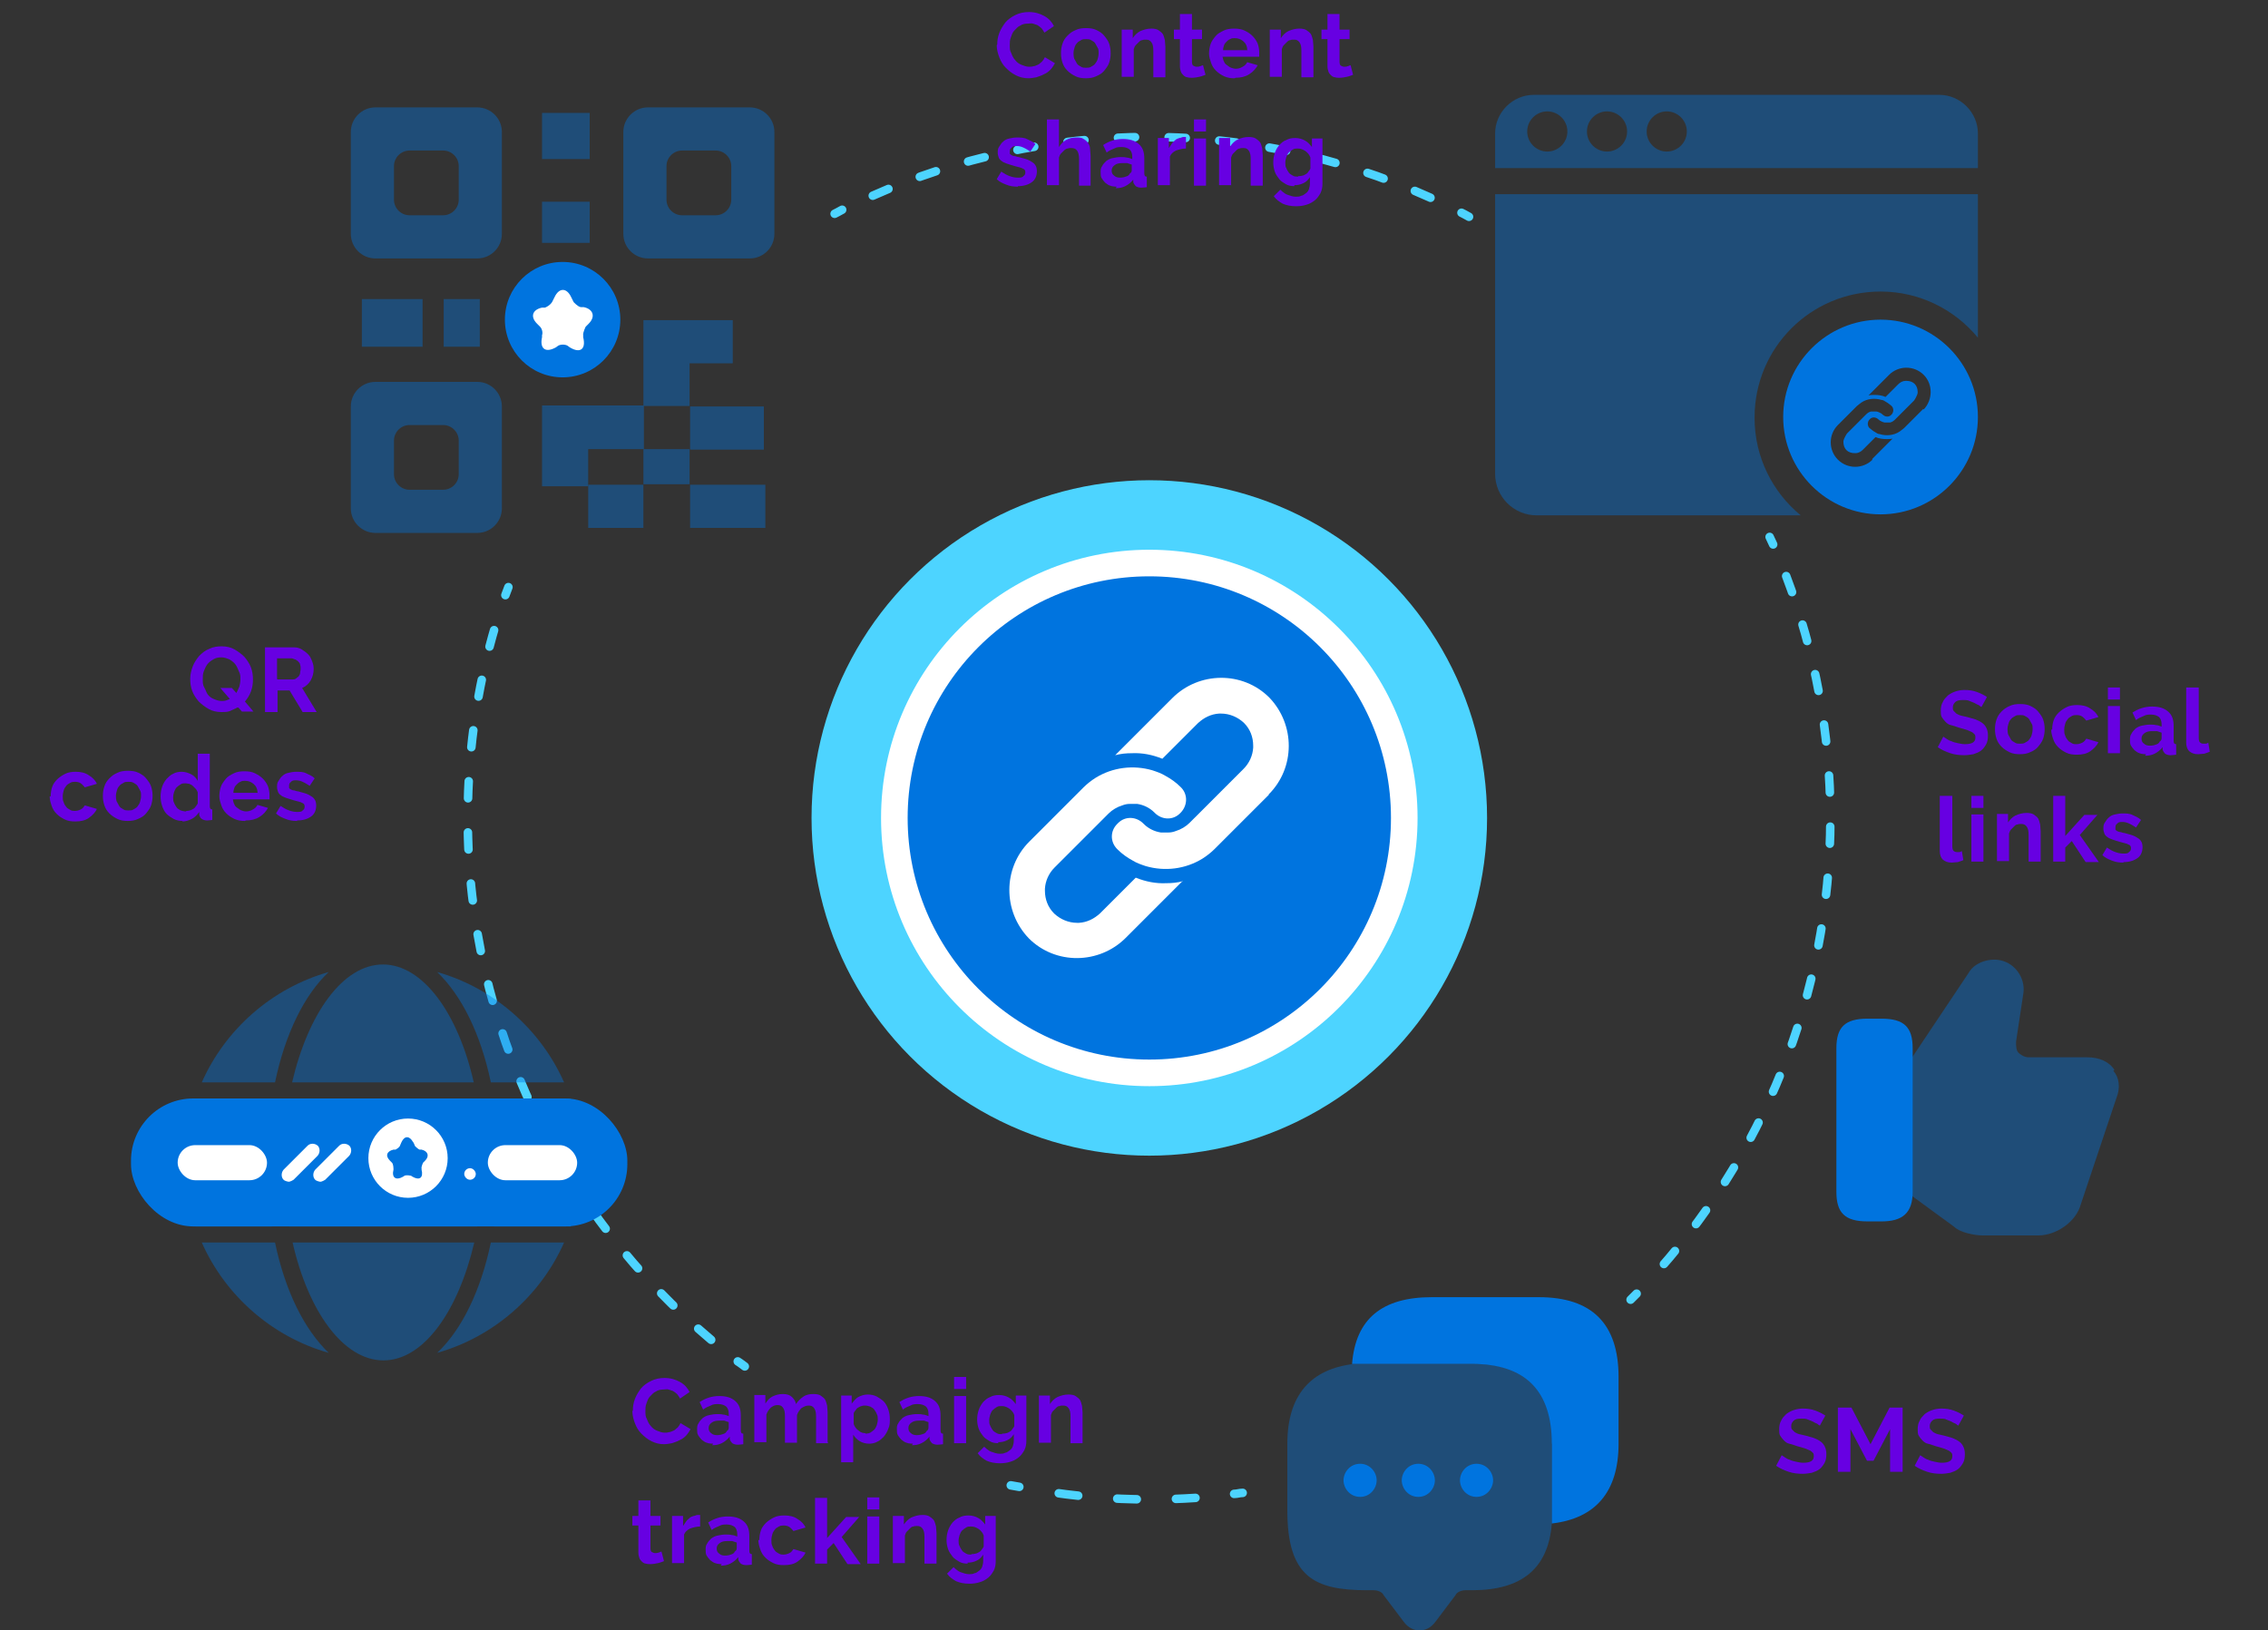 <?xml version="1.0" encoding="UTF-8"?><svg id="b" xmlns="http://www.w3.org/2000/svg" viewBox="0 0 45.19 32.49"><rect x="0" y="0" width="45.19" height="32.49" fill="#333333" stroke="none"/><defs><style>.d,.e,.f,.g,.h,.i{fill:none;}.e{stroke-dasharray:.34 .67;}.e,.f,.g,.h,.i{stroke:#4dd4ff;stroke-linecap:round;stroke-linejoin:round;stroke-width:.17px;}.f{stroke-dasharray:.34 .68;}.j,.k,.l,.m,.n{fill:#0074df;}.j,.o,.l{opacity:.4;}.g{stroke-dasharray:.39 .78;}.p{fill:#6700e2;}.q{fill:#4dd4ff;}.r{fill:#fff;}.l{fill-rule:evenodd;}.i{stroke-dasharray:.34 .68;}.m{isolation:isolate;opacity:.4;}.n{stroke:#fff;stroke-miterlimit:10;stroke-width:.53px;}</style></defs><g id="c"><path class="h" d="M14.84,27.23s-.09-.07-.14-.1"/><path class="f" d="M14.17,26.7c-2.96-2.49-4.85-6.22-4.85-10.4,0-1.44.22-2.82.64-4.12"/><path class="h" d="M10.07,11.86c.02-.05.04-.11.06-.16"/><path class="h" d="M24.76,29.75c-.06,0-.11.02-.17.02"/><path class="g" d="M23.82,29.85c-.3.02-.61.03-.92.03-.75,0-1.48-.06-2.19-.18"/><path class="h" d="M20.31,29.63c-.06-.01-.11-.02-.17-.03"/><path class="h" d="M35.26,10.7c.02.05.05.1.07.15"/><path class="i" d="M35.59,11.48c.57,1.5.88,3.12.88,4.82,0,3.56-1.37,6.8-3.62,9.23"/><path class="h" d="M32.61,25.78s-.08.08-.12.12"/><path class="h" d="M16.63,4.26s.1-.05.15-.08"/><path class="e" d="M17.39,3.9c1.68-.75,3.55-1.17,5.51-1.17,2.12,0,4.13.49,5.92,1.36"/><path class="h" d="M29.12,4.24s.1.05.15.08"/><path class="p" d="M39.45,14.07s-.02-.02-.05-.03-.05-.03-.08-.04c-.03-.01-.07-.03-.1-.04s-.08-.01-.11-.01c-.07,0-.12.01-.15.04-.03.03-.05.06-.05.11,0,.03,0,.05.02.07s.03.03.05.05c.02.01.05.03.09.04.04.01.08.02.13.03.06.02.12.03.17.05.05.02.09.04.13.07.04.03.06.06.08.1s.03.09.03.15c0,.07-.01.13-.04.18-.03.05-.06.09-.1.12-.04.03-.09.05-.15.07-.06.01-.12.02-.18.02-.1,0-.19-.01-.28-.04-.09-.03-.18-.07-.25-.12l.11-.21s.03.02.06.04.06.04.1.05c.04.02.08.03.13.04.05.01.09.02.14.02.14,0,.21-.04.21-.13,0-.03,0-.05-.02-.07-.02-.02-.04-.04-.07-.05-.03-.01-.06-.03-.1-.04-.04-.01-.09-.03-.14-.04-.06-.02-.11-.04-.16-.05s-.08-.04-.11-.07-.05-.06-.07-.09-.02-.08-.02-.13c0-.06.01-.12.04-.17.02-.05.06-.09.1-.13.04-.03.09-.06.15-.08s.12-.03.18-.03c.09,0,.17.01.25.04.08.03.14.06.2.1l-.11.2Z"/><path class="p" d="M40.25,15.03c-.08,0-.15-.01-.21-.04-.06-.03-.11-.06-.16-.11s-.08-.1-.1-.16c-.02-.06-.03-.12-.03-.19s.01-.13.03-.19c.02-.06.05-.11.1-.16s.09-.08.16-.11c.06-.03.13-.04.21-.04s.15.01.21.04c.06.03.11.06.15.11s.08.1.1.16c.02.06.03.12.03.19s-.01.13-.03.19c-.02.06-.06.11-.1.16s-.09.08-.16.11c-.06.03-.13.04-.21.04ZM40,14.54s0,.08.02.11.03.06.05.09.05.04.08.06.06.02.1.02.07,0,.1-.02.06-.03.08-.06.04-.05.05-.09.02-.07.02-.12,0-.08-.02-.11-.03-.06-.05-.09-.05-.04-.08-.06-.06-.02-.1-.02-.07,0-.1.02-.06.03-.08.06c-.02.02-.04.05-.05.09-.01.03-.02.07-.02.11Z"/><path class="p" d="M40.89,14.54c0-.07.01-.13.03-.19.02-.06.06-.11.1-.15.04-.04.1-.08.16-.11.06-.03.13-.04.21-.04.1,0,.19.02.26.07.07.04.13.1.16.17l-.24.07s-.05-.06-.08-.08c-.03-.02-.07-.03-.11-.03-.03,0-.07,0-.1.02s-.06.03-.08.06-.04.05-.05.09-.02.07-.02.12,0,.08.02.12c.01.04.03.06.05.09.02.03.05.04.08.06s.06.02.09.02c.04,0,.08-.01.12-.03.04-.02.06-.05.08-.08l.24.07c-.03.07-.09.13-.16.18-.07.05-.16.07-.27.07-.08,0-.15-.01-.21-.04-.06-.03-.11-.06-.16-.11s-.08-.1-.1-.16-.04-.12-.04-.19Z"/><path class="p" d="M42,13.94v-.24h.24v.24h-.24ZM42,15.01v-.94h.24v.94h-.24Z"/><path class="p" d="M42.76,15.03s-.09,0-.13-.02c-.04-.01-.07-.04-.1-.06-.03-.03-.05-.06-.07-.09s-.02-.08-.02-.12,0-.08.03-.12c.02-.04.05-.07.08-.1.04-.03.08-.05.13-.06.05-.01.1-.02.16-.02.04,0,.08,0,.12.01.04,0,.08.02.11.03v-.05c0-.06-.02-.11-.05-.14-.04-.03-.09-.05-.16-.05-.05,0-.1,0-.15.03-.05.02-.1.04-.15.08l-.07-.15c.12-.08.25-.12.39-.12s.24.03.32.1.11.16.11.29v.29s0,.04.01.05c0,.01.02.02.04.02v.21s-.08.01-.11.01c-.04,0-.08-.01-.11-.03-.02-.02-.04-.05-.05-.08v-.05c-.05.06-.1.1-.16.13-.06.03-.12.04-.19.04ZM42.83,14.86s.08,0,.12-.02c.04-.01.07-.03.08-.06.03-.02.04-.04.04-.07v-.11s-.06-.02-.09-.03c-.03,0-.07,0-.1,0-.06,0-.11.01-.15.04-.04.03-.06.06-.06.11s.02.08.05.1c.03.03.07.04.12.04Z"/><path class="p" d="M43.57,13.7h.24v1.01s0,.06.02.08c.02.02.04.03.07.03.01,0,.03,0,.05,0,.02,0,.03-.01.05-.02l.03.18s-.07.03-.11.04c-.04,0-.08.01-.12.01-.08,0-.13-.02-.18-.06-.04-.04-.06-.1-.06-.17v-1.1Z"/><path class="p" d="M38.66,15.86h.24v1.01s0,.06.02.08c.02.02.04.03.07.03.01,0,.03,0,.05,0,.02,0,.03-.01.05-.02l.03.18s-.07.03-.11.04c-.04,0-.08.01-.12.01-.08,0-.13-.02-.18-.06-.04-.04-.06-.1-.06-.17v-1.1Z"/><path class="p" d="M39.28,16.1v-.24h.24v.24h-.24ZM39.28,17.17v-.94h.24v.94h-.24Z"/><path class="p" d="M40.66,17.17h-.24v-.53c0-.08-.01-.13-.04-.17-.03-.04-.06-.05-.11-.05-.02,0-.05,0-.07.01-.03,0-.05.02-.07.04-.02.02-.04.04-.06.06-.02.02-.03.05-.04.08v.55h-.24v-.94h.22v.17c.04-.06.09-.11.15-.14.07-.03.14-.05.22-.05.06,0,.11.01.14.03s.07.05.09.08c.02.04.03.08.04.12,0,.04.01.09.01.13v.59Z"/><path class="p" d="M41.55,17.17l-.27-.41-.13.13v.28h-.24v-1.31h.24v.8l.38-.42h.26l-.35.4.38.54h-.26Z"/><path class="p" d="M42.31,17.19c-.08,0-.16-.01-.23-.04-.08-.03-.14-.06-.19-.11l.09-.15c.06.04.11.07.17.09.05.02.11.03.16.03.05,0,.09,0,.11-.03.03-.02.04-.04.04-.08s-.02-.06-.05-.07c-.03-.02-.09-.03-.16-.05-.06-.02-.11-.03-.16-.05s-.08-.03-.1-.05c-.03-.02-.05-.04-.06-.07-.01-.03-.02-.06-.02-.09,0-.05,0-.09.03-.13s.04-.07.08-.1c.03-.03.07-.05.12-.06s.09-.02.15-.02c.07,0,.14,0,.2.03s.12.05.17.1l-.1.15s-.09-.06-.14-.08c-.04-.02-.09-.03-.13-.03-.04,0-.08,0-.1.03-.03.02-.04.04-.04.08,0,.02,0,.03,0,.04s.02.02.03.03c.01,0,.03.02.06.02s.05.02.09.02c.06.02.12.03.17.05.05.02.08.04.11.06.03.02.05.05.06.07s.02.06.02.1c0,.09-.03.17-.1.22-.07.05-.16.08-.28.08Z"/><path class="p" d="M4.73,14.1s-.1.05-.15.07c-.05.02-.11.02-.17.02-.09,0-.18-.02-.25-.06s-.14-.09-.2-.15c-.05-.06-.1-.13-.13-.21s-.04-.16-.04-.24c0-.09.02-.17.05-.25s.08-.15.13-.21c.06-.06.12-.11.2-.14.08-.04.16-.05.25-.05s.18.02.25.06.14.09.2.15c.05.06.1.13.13.21.03.08.04.16.04.24s-.01.16-.04.24c-.03.08-.07.14-.12.2l.17.2h-.23l-.07-.08ZM4.41,13.97s.06,0,.09-.01.05-.02.08-.03l-.19-.22h.23l.09.1s.04-.08.06-.13c.01-.05.02-.09.02-.14,0-.06,0-.11-.03-.16-.02-.05-.04-.1-.07-.14-.03-.04-.07-.07-.12-.1-.05-.02-.1-.04-.16-.04-.06,0-.11.01-.16.04s-.09.06-.12.1-.05.09-.07.14-.02.1-.02.16,0,.11.03.16.04.1.07.14c.03.04.07.07.12.09.05.02.1.04.16.04Z"/><path class="p" d="M5.28,14.18v-1.28h.57c.06,0,.11.01.16.04s.09.06.13.1c.04.04.06.09.08.14s.03.1.03.15c0,.08-.02.16-.06.23-.04.07-.1.12-.17.15l.29.48h-.28l-.26-.43h-.24v.43h-.25ZM5.53,13.54h.31s.04,0,.06-.02.04-.03.05-.04c.01-.02.03-.04.03-.07,0-.03.01-.05.01-.08s0-.06-.01-.08c0-.03-.02-.05-.04-.07-.02-.02-.04-.03-.06-.04-.02,0-.04-.02-.06-.02h-.3v.41Z"/><path class="p" d="M1.01,15.87c0-.07.01-.13.03-.19.02-.06.06-.11.1-.15.04-.04.1-.08.16-.11.06-.03.13-.04.21-.04.1,0,.19.02.26.07.07.04.13.1.16.17l-.24.07s-.05-.06-.08-.08c-.03-.02-.07-.03-.11-.03-.03,0-.07,0-.1.02s-.06.03-.08.06-.04.05-.05.09-.02.07-.02.12,0,.08.02.12c.01.04.03.06.05.09.02.03.05.04.08.06s.06.02.09.02c.04,0,.08-.01.12-.03.04-.02.06-.05.08-.08l.24.07c-.03.07-.09.13-.16.18-.07.05-.16.07-.27.07-.08,0-.15-.01-.21-.04-.06-.03-.11-.06-.16-.11s-.08-.1-.1-.16-.04-.12-.04-.19Z"/><path class="p" d="M2.55,16.36c-.08,0-.15-.01-.21-.04-.06-.03-.11-.06-.16-.11s-.08-.1-.1-.16c-.02-.06-.03-.12-.03-.19s.01-.13.03-.19c.02-.06.05-.11.1-.16s.09-.08.16-.11c.06-.03.13-.04.21-.04s.15.01.21.04c.06.03.11.06.15.11s.08.1.1.16c.02.06.03.12.03.19s-.01.13-.03.19c-.02.06-.06.11-.1.16s-.09.08-.16.11c-.06.03-.13.04-.21.04ZM2.31,15.87s0,.08.02.11.03.06.05.09.05.04.08.06.06.02.1.02.07,0,.1-.02.06-.03.08-.06.04-.05.05-.09.02-.07.02-.12,0-.08-.02-.11-.03-.06-.05-.09-.05-.04-.08-.06-.06-.02-.1-.02-.07,0-.1.02-.06.03-.08.06c-.02.02-.04.05-.05.09-.01.03-.02.07-.02.11Z"/><path class="p" d="M3.64,16.36c-.06,0-.12-.01-.18-.04-.05-.03-.1-.06-.14-.1-.04-.04-.07-.1-.09-.16-.02-.06-.03-.12-.03-.19s.01-.13.03-.19c.02-.06.05-.11.09-.16.04-.04.08-.08.13-.1.05-.03.11-.04.17-.04.07,0,.13.02.19.05.06.03.1.08.13.13v-.54h.24v1.04s0,.04.01.05c0,.01.02.02.04.02v.21s-.08.01-.1.01c-.04,0-.08-.01-.11-.03-.03-.02-.04-.05-.05-.08v-.06c-.04.06-.09.11-.15.14-.06.03-.12.05-.19.05ZM3.71,16.16s.05,0,.07-.01c.02,0,.05-.02.07-.03s.04-.03.05-.05c.02-.02.03-.04.04-.06v-.22s-.02-.05-.04-.07c-.02-.02-.04-.04-.06-.06-.02-.02-.05-.03-.07-.04-.02,0-.05-.01-.07-.01-.04,0-.07,0-.1.02s-.06.04-.08.06-.04.06-.05.09-.02.07-.02.11c0,.04,0,.08.02.11.01.03.03.06.05.09.02.03.05.04.08.06.03.01.07.02.11.02Z"/><path class="p" d="M4.88,16.36c-.08,0-.14-.01-.21-.04-.06-.03-.11-.06-.16-.11s-.08-.1-.1-.16c-.02-.06-.04-.12-.04-.18s.01-.13.03-.19c.02-.06.06-.11.1-.16s.1-.08.16-.11c.06-.03.13-.04.21-.04s.15.01.21.04.11.06.16.11c.04.04.08.1.1.15.02.06.03.12.03.18,0,.02,0,.03,0,.04,0,.01,0,.03,0,.04h-.73s.01.07.03.1c.01.03.03.05.06.07s.05.04.08.05c.03.01.06.02.09.02.05,0,.09-.01.14-.04.04-.02.07-.05.09-.09l.21.06c-.04.07-.09.13-.17.18-.08.05-.17.07-.27.07ZM5.13,15.79c0-.07-.03-.13-.08-.17-.05-.04-.1-.06-.17-.06-.03,0-.06,0-.09.02-.03.01-.05.03-.07.05s-.04.04-.05.07c-.01.03-.02.06-.02.1h.49Z"/><path class="p" d="M5.92,16.36c-.08,0-.16-.01-.23-.04-.08-.03-.14-.06-.19-.11l.09-.15c.06.04.11.07.17.09.05.02.11.03.16.03.05,0,.09,0,.11-.03.03-.02.04-.04.04-.08s-.02-.06-.05-.07c-.03-.02-.09-.03-.16-.05-.06-.02-.11-.03-.16-.05s-.08-.03-.1-.05c-.03-.02-.05-.04-.06-.07-.01-.03-.02-.06-.02-.09,0-.05,0-.09.03-.13s.04-.07.08-.1c.03-.03.07-.05.12-.06s.09-.02.15-.02c.07,0,.14,0,.2.03s.12.05.17.1l-.1.15s-.09-.06-.14-.08c-.04-.02-.09-.03-.13-.03-.04,0-.08,0-.1.03-.03.02-.04.04-.04.08,0,.02,0,.03,0,.04s.02.02.03.03c.01,0,.03.02.06.02s.05.02.09.02c.06.02.12.03.17.05.05.02.08.04.11.06.03.02.05.05.06.07s.02.06.02.1c0,.09-.03.17-.1.22-.07.05-.16.08-.28.08Z"/><path class="p" d="M36.23,28.39s-.02-.02-.05-.03-.05-.03-.08-.04c-.03-.01-.07-.03-.1-.04s-.08-.01-.11-.01c-.07,0-.12.01-.15.04-.03.03-.05.06-.05.11,0,.03,0,.05.02.07s.03.03.05.05c.02.01.05.03.09.04.04.01.08.02.13.03.06.02.12.03.17.05.05.02.09.04.13.07.04.03.06.06.08.1s.03.09.03.15c0,.07-.01.13-.04.18-.03.05-.06.09-.1.12-.04.03-.09.05-.15.07-.06.01-.12.02-.18.02-.1,0-.19-.01-.28-.04-.09-.03-.18-.07-.25-.12l.11-.21s.03.02.06.04.06.04.1.05c.04.02.08.03.13.04.05.01.09.02.14.02.14,0,.21-.04.21-.13,0-.03,0-.05-.02-.07-.02-.02-.04-.04-.07-.05-.03-.01-.06-.03-.1-.04-.04-.01-.09-.03-.14-.04-.06-.02-.11-.04-.16-.05s-.08-.04-.11-.07-.05-.06-.07-.09-.02-.08-.02-.13c0-.06.01-.12.04-.17.02-.05.06-.09.1-.13.04-.03.09-.06.15-.08s.12-.03.18-.03c.09,0,.17.01.25.04.08.03.14.06.2.1l-.11.2Z"/><path class="p" d="M37.66,29.33v-.85l-.33.63h-.13l-.33-.63v.85h-.25v-1.28h.27l.38.73.38-.73h.26v1.28h-.25Z"/><path class="p" d="M38.99,28.39s-.02-.02-.05-.03-.05-.03-.08-.04c-.03-.01-.07-.03-.1-.04s-.08-.01-.11-.01c-.07,0-.12.01-.15.04-.03.03-.05.06-.05.11,0,.03,0,.05.02.07s.03.03.05.05c.02.01.05.03.09.04.04.01.08.02.13.03.06.02.12.03.17.05.05.02.09.04.13.07.04.03.06.06.08.1s.03.09.03.15c0,.07-.01.13-.04.18-.03.05-.06.09-.1.12-.04.03-.09.05-.15.07-.06.01-.12.02-.18.02-.1,0-.19-.01-.28-.04-.09-.03-.18-.07-.25-.12l.11-.21s.03.02.06.04.06.04.1.05c.04.02.08.03.13.04.05.01.09.02.14.02.14,0,.21-.04.21-.13,0-.03,0-.05-.02-.07-.02-.02-.04-.04-.07-.05-.03-.01-.06-.03-.1-.04-.04-.01-.09-.03-.14-.04-.06-.02-.11-.04-.16-.05s-.08-.04-.11-.07-.05-.06-.07-.09-.02-.08-.02-.13c0-.06.01-.12.04-.17.02-.05.06-.09.1-.13.04-.03.09-.06.15-.08s.12-.03.18-.03c.09,0,.17.01.25.04.08.03.14.06.2.1l-.11.2Z"/><path class="p" d="M19.87.89c0-.08.01-.15.04-.23.03-.08.07-.14.12-.21.05-.06.12-.11.2-.15.08-.04.17-.06.27-.06.12,0,.22.03.31.08s.15.12.19.2l-.19.13s-.04-.07-.06-.09-.05-.04-.08-.06c-.03-.01-.06-.02-.09-.03s-.06,0-.09,0c-.06,0-.12.01-.16.04-.05.02-.08.06-.12.1s-.05.09-.07.14-.02.1-.02.15c0,.06,0,.11.03.16.02.05.04.1.08.14.03.04.07.07.12.09.05.02.1.04.15.04.03,0,.06,0,.09-.01.03,0,.06-.02.09-.03s.05-.04.08-.06c.02-.02.04-.05.06-.09l.2.12s-.05.09-.09.13c-.04.04-.08.07-.13.09-.05.03-.1.04-.15.06-.05.01-.11.02-.16.02-.09,0-.17-.02-.25-.06s-.14-.09-.2-.15-.1-.13-.13-.21c-.03-.08-.05-.16-.05-.24Z"/><path class="p" d="M21.64,1.56c-.08,0-.15-.01-.21-.04-.06-.03-.11-.06-.16-.11s-.08-.1-.1-.16c-.02-.06-.03-.12-.03-.19s.01-.13.03-.19c.02-.06.05-.11.1-.16s.09-.08.16-.11c.06-.03.13-.04.21-.04s.15.01.21.04c.06.03.11.06.15.11s.08.1.1.16c.02.06.03.12.03.19s-.01.13-.03.19c-.02.06-.06.11-.1.16s-.09.08-.16.11c-.06.03-.13.04-.21.04ZM21.39,1.07s0,.08.02.11.03.06.05.09.05.04.08.06.06.02.1.02.07,0,.1-.02.06-.03.08-.06.04-.05.05-.09.02-.07.02-.12,0-.08-.02-.11-.03-.06-.05-.09-.05-.04-.08-.06-.06-.02-.1-.02-.07,0-.1.02-.06.03-.08.06c-.02.02-.04.05-.05.09-.01.03-.02.07-.02.11Z"/><path class="p" d="M23.22,1.54h-.24v-.53c0-.08-.01-.13-.04-.17-.03-.04-.06-.05-.11-.05-.02,0-.05,0-.07.01-.03,0-.05.02-.07.04-.02.02-.04.04-.06.06-.02.02-.03.05-.04.08v.55h-.24v-.94h.22v.17c.04-.06.09-.11.15-.14.07-.03.14-.05.22-.05.06,0,.11.01.14.03s.07.05.09.08c.02.04.03.08.04.12,0,.04.01.09.01.13v.59Z"/><path class="p" d="M24.02,1.49s-.07.03-.12.04c-.05.01-.1.02-.15.02-.03,0-.06,0-.09-.01-.03,0-.06-.02-.08-.04-.02-.02-.04-.04-.05-.07-.01-.03-.02-.06-.02-.11v-.54h-.12v-.19h.12v-.31h.24v.31h.2v.19h-.2v.46s0,.06.03.07c.02.01.04.02.06.02s.05,0,.07-.01c.02,0,.04-.02.06-.02l.05.19Z"/><path class="p" d="M24.6,1.56c-.08,0-.14-.01-.21-.04-.06-.03-.11-.06-.16-.11s-.08-.1-.1-.16c-.02-.06-.04-.12-.04-.18s.01-.13.03-.19c.02-.06.06-.11.1-.16s.1-.08.16-.11c.06-.03.13-.04.21-.04s.15.01.21.04.11.06.16.11c.04.04.08.1.1.15.02.06.03.12.03.18,0,.02,0,.03,0,.04,0,.01,0,.03,0,.04h-.73s.01.07.03.1c.01.03.03.05.06.07s.05.04.08.05c.03.01.06.02.09.02.05,0,.09-.01.14-.04.04-.02.07-.05.09-.09l.21.06c-.04.07-.09.13-.17.18-.08.05-.17.07-.27.07ZM24.85.99c0-.07-.03-.13-.08-.17-.05-.04-.1-.06-.17-.06-.03,0-.06,0-.09.02-.03.01-.05.03-.07.05s-.04.04-.05.07c-.01.03-.02.06-.02.1h.49Z"/><path class="p" d="M26.17,1.54h-.24v-.53c0-.08-.01-.13-.04-.17-.03-.04-.06-.05-.11-.05-.02,0-.05,0-.07.01-.03,0-.05.02-.07.04-.02.02-.04.04-.06.06-.02.02-.03.05-.04.08v.55h-.24v-.94h.22v.17c.04-.06.09-.11.15-.14.07-.03.14-.05.22-.05.06,0,.11.01.14.03s.07.05.09.08c.02.04.03.08.04.12,0,.04.01.09.01.13v.59Z"/><path class="p" d="M26.96,1.49s-.07.03-.12.04c-.05.01-.1.02-.15.02-.03,0-.06,0-.09-.01-.03,0-.06-.02-.08-.04-.02-.02-.04-.04-.05-.07-.01-.03-.02-.06-.02-.11v-.54h-.12v-.19h.12v-.31h.24v.31h.2v.19h-.2v.46s0,.06.03.07c.02.01.04.02.06.02s.05,0,.07-.01c.02,0,.04-.02.06-.02l.05.19Z"/><path class="p" d="M20.28,3.72c-.08,0-.16-.01-.23-.04-.08-.03-.14-.06-.19-.11l.09-.15c.06.04.11.07.17.09.05.02.11.03.16.03.05,0,.09,0,.11-.03.03-.02.04-.04.04-.08s-.02-.06-.05-.07c-.03-.02-.09-.03-.16-.05-.06-.02-.11-.03-.16-.05s-.08-.03-.1-.05c-.03-.02-.05-.04-.06-.07-.01-.03-.02-.06-.02-.09,0-.05,0-.09.03-.13s.04-.07.08-.1c.03-.03.07-.05.12-.06s.09-.02.15-.02c.07,0,.14,0,.2.03s.12.05.17.1l-.1.15s-.09-.06-.14-.08c-.04-.02-.09-.03-.13-.03-.04,0-.08,0-.1.03-.03.02-.04.04-.04.08,0,.02,0,.03,0,.04s.02.02.03.03c.01,0,.03.02.06.02s.05.02.09.02c.06.02.12.03.17.05.05.02.08.04.11.06.03.02.05.05.06.07s.02.06.02.1c0,.09-.03.17-.1.22-.07.05-.16.08-.28.08Z"/><path class="p" d="M21.74,3.7h-.24v-.53c0-.07-.01-.13-.04-.17-.03-.04-.07-.05-.12-.05-.02,0-.04,0-.07.01-.02,0-.05.02-.07.04s-.04.04-.06.06c-.02.02-.03.05-.04.08v.55h-.24v-1.31h.24v.55c.04-.06.08-.11.14-.14s.12-.05.2-.05c.06,0,.11,0,.15.03.04.02.07.05.09.08.02.03.04.07.04.12,0,.04.01.09.01.14v.59Z"/><path class="p" d="M22.25,3.72s-.09,0-.13-.02c-.04-.01-.07-.04-.1-.06-.03-.03-.05-.06-.07-.09s-.02-.08-.02-.12,0-.08.03-.12c.02-.04.05-.07.08-.1.04-.03.08-.05.13-.06.05-.01.1-.02.16-.02.04,0,.08,0,.12.01.04,0,.08.02.11.03v-.05c0-.06-.02-.11-.05-.14-.04-.03-.09-.05-.16-.05-.05,0-.1,0-.15.03-.05.02-.1.04-.15.08l-.07-.15c.12-.08.25-.12.39-.12s.24.03.32.1.11.16.11.29v.29s0,.04.01.05c0,.01.02.02.04.02v.21s-.08.01-.11.01c-.04,0-.08-.01-.11-.03-.02-.02-.04-.05-.05-.08v-.05c-.05.06-.1.1-.16.13-.06.03-.12.04-.19.04ZM22.31,3.54s.08,0,.12-.02c.04-.01.07-.03.08-.06.03-.02.04-.04.04-.07v-.11s-.06-.02-.09-.03c-.03,0-.07,0-.1,0-.06,0-.11.01-.15.04-.04.03-.06.06-.06.11s.02.08.05.1c.03.03.07.04.12.04Z"/><path class="p" d="M23.63,2.96c-.07,0-.14.02-.2.04-.06.03-.1.07-.12.12v.57h-.24v-.94h.22v.2s.04-.06.06-.09c.02-.03.05-.05.07-.07s.05-.03.08-.04c.03,0,.05-.02.08-.02h.03s.01,0,.02,0v.22Z"/><path class="p" d="M23.79,2.62v-.24h.24v.24h-.24ZM23.79,3.7v-.94h.24v.94h-.24Z"/><path class="p" d="M25.16,3.7h-.24v-.53c0-.08-.01-.13-.04-.17-.03-.04-.06-.05-.11-.05-.02,0-.05,0-.07.01-.03,0-.05.02-.07.04-.02.02-.04.04-.06.06-.02.02-.03.05-.04.08v.55h-.24v-.94h.22v.17c.04-.06.09-.11.15-.14.07-.03.14-.05.22-.05.06,0,.11.01.14.03s.07.05.09.08c.02.04.03.08.04.12,0,.04.01.09.01.13v.59Z"/><path class="p" d="M25.79,3.71c-.06,0-.12-.01-.17-.04s-.1-.06-.13-.1-.07-.09-.09-.15-.03-.12-.03-.18c0-.07.01-.13.03-.19.02-.06.05-.11.09-.16.04-.04.08-.08.14-.1.05-.03.11-.04.18-.04.07,0,.14.02.19.05.06.03.1.08.14.13v-.17h.21v.9c0,.07-.01.13-.04.19-.03.05-.06.1-.11.14-.05.04-.1.07-.17.09-.06.02-.13.03-.21.03-.1,0-.19-.02-.26-.05-.07-.04-.13-.08-.18-.15l.13-.13s.08.08.14.1.11.04.17.04c.04,0,.07,0,.11-.02.03,0,.06-.03.09-.05s.05-.05.06-.08c.01-.03.02-.07.02-.12v-.12c-.03.05-.08.1-.13.12-.06.03-.12.04-.18.04ZM25.87,3.51s.05,0,.08-.01c.02,0,.05-.02.07-.03.02-.01.04-.03.05-.05.02-.02.03-.04.04-.06v-.22c-.02-.06-.06-.1-.1-.13-.05-.03-.09-.05-.15-.05-.04,0-.07,0-.1.02-.03.02-.06.04-.08.06s-.04.06-.05.09c-.01.04-.02.07-.02.11,0,.04,0,.08.02.11.01.03.03.06.05.09.02.03.05.04.08.06s.07.02.1.02Z"/><polyline class="d" points="22.05 29.81 22.05 32.29 12.55 32.29 12.55 27.44 22.05 27.44 22.05 29.81"/><path class="p" d="M12.61,28.11c0-.08.01-.15.04-.23.03-.08.07-.14.12-.21.05-.06.12-.11.2-.15.08-.04.17-.06.27-.06.12,0,.22.03.31.08s.15.12.19.2l-.19.13s-.04-.07-.06-.09-.05-.04-.08-.06c-.03-.01-.06-.02-.09-.03s-.06,0-.09,0c-.06,0-.12.01-.16.04-.05.02-.08.06-.12.1s-.05.09-.07.14-.02.1-.02.15c0,.06,0,.11.03.16.02.05.04.1.08.14.03.04.07.07.12.09.05.02.1.04.15.04.03,0,.06,0,.09-.01.03,0,.06-.02.09-.03s.05-.04.08-.06c.02-.02.04-.05.06-.09l.2.12s-.05.09-.09.13c-.04.04-.08.07-.13.09-.05.03-.1.04-.15.06-.05.01-.11.02-.16.02-.09,0-.17-.02-.25-.06s-.14-.09-.2-.15-.1-.13-.13-.21c-.03-.08-.05-.16-.05-.24Z"/><path class="p" d="M14.21,28.77s-.09,0-.13-.02c-.04-.01-.07-.04-.1-.06-.03-.03-.05-.06-.07-.09s-.02-.08-.02-.12,0-.08.03-.12c.02-.04.05-.07.08-.1.04-.03.08-.05.13-.06.05-.01.1-.02.16-.02.04,0,.08,0,.12.01.04,0,.08.02.11.03v-.05c0-.06-.02-.11-.05-.14-.04-.03-.09-.05-.16-.05-.05,0-.1,0-.15.03-.05.02-.1.04-.15.08l-.07-.15c.12-.08.25-.12.39-.12s.24.03.32.1.11.16.11.29v.29s0,.04.01.05c0,.01.02.02.04.02v.21s-.08.01-.11.01c-.04,0-.08-.01-.11-.03-.02-.02-.04-.05-.05-.08v-.05c-.05.06-.1.1-.16.13-.06.03-.12.04-.19.04ZM14.28,28.6s.08,0,.12-.02c.04-.01.07-.03.08-.06.03-.02.04-.04.04-.07v-.11s-.06-.02-.09-.03c-.03,0-.07,0-.1,0-.06,0-.11.01-.15.04-.04.03-.06.06-.06.11s.02.08.05.1c.03.03.07.04.12.04Z"/><path class="p" d="M16.5,28.76h-.24v-.53c0-.08-.01-.13-.04-.17-.03-.04-.06-.05-.11-.05-.05,0-.09.02-.14.05-.04.04-.07.08-.09.14v.55h-.24v-.53c0-.08-.01-.13-.04-.17-.03-.04-.06-.05-.11-.05s-.09.02-.13.05c-.04.04-.07.08-.09.14v.55h-.24v-.94h.22v.17c.04-.06.08-.11.14-.14s.13-.05.21-.05.14.02.18.06c.04.04.07.08.08.14.04-.06.09-.11.15-.15s.13-.05.2-.05c.06,0,.11.01.14.03s.07.05.09.08c.02.04.03.08.04.12,0,.04.01.09.01.13v.59Z"/><path class="p" d="M17.32,28.77c-.07,0-.14-.02-.19-.05-.05-.03-.1-.08-.13-.13v.55h-.24v-1.33h.21v.16c.04-.05.08-.1.13-.13.06-.03.12-.05.19-.05.06,0,.12.01.18.04.05.03.1.06.14.1s.07.1.09.16c.02.06.03.12.03.19s0,.13-.03.19c-.02.06-.05.11-.09.16-.04.04-.08.08-.13.1-.05.03-.11.04-.17.04ZM17.24,28.57s.07,0,.1-.02c.03-.02.06-.04.08-.06s.04-.06.05-.09c.01-.04.02-.07.02-.11,0-.04,0-.08-.02-.11-.01-.03-.03-.06-.05-.09-.02-.03-.05-.04-.08-.06-.03-.01-.07-.02-.1-.02-.02,0-.05,0-.07.01-.02,0-.05.02-.07.03-.02.01-.04.03-.05.05-.02.02-.03.04-.04.06v.22c.02.05.05.1.1.13.04.04.09.05.14.05Z"/><path class="p" d="M18.19,28.77s-.09,0-.13-.02c-.04-.01-.07-.04-.1-.06-.03-.03-.05-.06-.07-.09s-.02-.08-.02-.12,0-.08.03-.12c.02-.04.05-.07.08-.1.04-.03.08-.05.13-.06.05-.01.1-.02.16-.02.04,0,.08,0,.12.01.04,0,.08.02.11.03v-.05c0-.06-.02-.11-.05-.14-.04-.03-.09-.05-.16-.05-.05,0-.1,0-.15.03-.05.02-.1.04-.15.08l-.07-.15c.12-.08.25-.12.39-.12s.24.03.32.1.11.16.11.29v.29s0,.04.01.05c0,.01.02.02.04.02v.21s-.08.01-.11.01c-.04,0-.08-.01-.11-.03-.02-.02-.04-.05-.05-.08v-.05c-.05.06-.1.1-.16.13-.06.03-.12.04-.19.04ZM18.26,28.6s.08,0,.12-.02c.04-.01.07-.03.08-.06.03-.02.04-.04.04-.07v-.11s-.06-.02-.09-.03c-.03,0-.07,0-.1,0-.06,0-.11.01-.15.04-.04.03-.06.06-.06.11s.02.08.05.1c.03.03.07.04.12.04Z"/><path class="p" d="M19.01,27.68v-.24h.24v.24h-.24ZM19.01,28.76v-.94h.24v.94h-.24Z"/><path class="p" d="M19.89,28.76c-.06,0-.12-.01-.17-.04s-.1-.06-.13-.1-.07-.09-.09-.15-.03-.12-.03-.18c0-.07.01-.13.03-.19.02-.06.05-.11.09-.16.04-.04.08-.08.14-.1.05-.03.11-.04.18-.04.07,0,.14.02.19.05.06.03.1.08.14.13v-.17h.21v.9c0,.07-.01.13-.04.19-.03.05-.06.1-.11.14-.05.04-.1.07-.17.09-.06.02-.13.03-.21.03-.1,0-.19-.02-.26-.05-.07-.04-.13-.08-.18-.15l.13-.13s.08.08.14.1.11.04.17.04c.04,0,.07,0,.11-.02.03,0,.06-.03.09-.05s.05-.05.06-.08c.01-.03.02-.07.02-.12v-.12c-.03.05-.08.1-.13.12-.06.03-.12.04-.18.04ZM19.97,28.57s.05,0,.08-.01c.02,0,.05-.02.07-.03.02-.01.04-.03.05-.05.02-.02.03-.04.04-.06v-.22c-.02-.06-.06-.1-.1-.13-.05-.03-.09-.05-.15-.05-.04,0-.07,0-.1.02-.03.02-.06.04-.08.06s-.04.06-.05.09c-.01.04-.02.07-.02.11,0,.04,0,.08.02.11.01.03.03.06.05.09.02.03.05.04.08.06s.07.02.1.02Z"/><path class="p" d="M21.57,28.76h-.24v-.53c0-.08-.01-.13-.04-.17-.03-.04-.06-.05-.11-.05-.02,0-.05,0-.07.01-.03,0-.05.02-.07.04-.02.02-.04.04-.06.06-.02.02-.03.05-.04.08v.55h-.24v-.94h.22v.17c.04-.06.09-.11.15-.14.07-.03.14-.05.22-.05.06,0,.11.01.14.03s.07.05.09.08c.02.04.03.08.04.12,0,.04.01.09.01.13v.59Z"/><path class="p" d="M13.23,31.11s-.07.03-.12.04c-.05.01-.1.02-.15.02-.03,0-.06,0-.09-.01-.03,0-.06-.02-.08-.04-.02-.02-.04-.04-.05-.07-.01-.03-.02-.06-.02-.11v-.54h-.12v-.19h.12v-.31h.24v.31h.2v.19h-.2v.46s0,.06.03.07c.02.01.04.02.06.02s.05,0,.07-.01c.02,0,.04-.02.06-.02l.05.19Z"/><path class="p" d="M13.95,30.42c-.07,0-.14.02-.2.04-.06.03-.1.07-.12.12v.57h-.24v-.94h.22v.2s.04-.06.06-.09c.02-.03.05-.05.07-.07s.05-.03.08-.04c.03,0,.05-.02.08-.02h.03s.01,0,.02,0v.22Z"/><path class="p" d="M14.38,31.17s-.09,0-.13-.02c-.04-.01-.07-.04-.1-.06-.03-.03-.05-.06-.07-.09s-.02-.08-.02-.12,0-.08.03-.12c.02-.04.05-.07.08-.1.04-.03.08-.05.13-.06.05-.01.1-.02.16-.02.04,0,.08,0,.12.01.04,0,.08.02.11.03v-.05c0-.06-.02-.11-.05-.14-.04-.03-.09-.05-.16-.05-.05,0-.1,0-.15.03-.05.02-.1.04-.15.08l-.07-.15c.12-.08.25-.12.39-.12s.24.03.32.1.11.16.11.29v.29s0,.04.01.05c0,.01.02.02.04.02v.21s-.08.01-.11.01c-.04,0-.08-.01-.11-.03-.02-.02-.04-.05-.05-.08v-.05c-.05.06-.1.1-.16.13-.06.03-.12.04-.19.04ZM14.44,31s.08,0,.12-.02c.04-.01.07-.03.08-.06.03-.02.04-.04.04-.07v-.11s-.06-.02-.09-.03c-.03,0-.07,0-.1,0-.06,0-.11.01-.15.04-.04.03-.06.06-.06.11s.02.08.05.1c.03.03.07.04.12.04Z"/><path class="p" d="M15.13,30.69c0-.07.01-.13.03-.19.02-.06.06-.11.1-.15.04-.04.1-.08.16-.11.06-.03.13-.04.21-.04.1,0,.19.02.26.07.07.04.13.1.16.17l-.24.07s-.05-.06-.08-.08c-.03-.02-.07-.03-.11-.03-.03,0-.07,0-.1.02s-.06.03-.08.06-.04.05-.05.09-.02.07-.02.12,0,.08.02.12c.01.04.03.06.05.09.02.03.05.04.08.06s.06.02.09.02c.04,0,.08-.01.12-.03.04-.02.06-.05.08-.08l.24.07c-.03.07-.09.13-.16.18-.07.05-.16.07-.27.07-.08,0-.15-.01-.21-.04-.06-.03-.11-.06-.16-.11s-.08-.1-.1-.16-.04-.12-.04-.19Z"/><path class="p" d="M16.88,31.16l-.27-.41-.13.13v.28h-.24v-1.31h.24v.8l.38-.42h.26l-.35.4.38.54h-.26Z"/><path class="p" d="M17.28,30.08v-.24h.24v.24h-.24ZM17.28,31.16v-.94h.24v.94h-.24Z"/><path class="p" d="M18.66,31.16h-.24v-.53c0-.08-.01-.13-.04-.17-.03-.04-.06-.05-.11-.05-.02,0-.05,0-.07.01-.03,0-.05.02-.07.04-.02.02-.04.04-.06.06-.02.02-.03.05-.04.08v.55h-.24v-.94h.22v.17c.04-.06.09-.11.15-.14.07-.03.14-.05.22-.05.06,0,.11.01.14.03s.07.05.09.08c.02.04.03.08.04.12,0,.04.01.09.01.13v.59Z"/><path class="p" d="M19.28,31.16c-.06,0-.12-.01-.17-.04s-.1-.06-.13-.1-.07-.09-.09-.15-.03-.12-.03-.18c0-.07.01-.13.03-.19.02-.06.05-.11.09-.16.04-.04.08-.08.14-.1.05-.03.11-.04.18-.04.07,0,.14.02.19.05.06.03.1.08.14.13v-.17h.21v.9c0,.07-.01.13-.04.19-.03.05-.06.1-.11.14-.05.04-.1.07-.17.09-.06.02-.13.03-.21.03-.1,0-.19-.02-.26-.05-.07-.04-.13-.08-.18-.15l.13-.13s.08.08.14.1.11.04.17.04c.04,0,.07,0,.11-.02.03,0,.06-.03.09-.05s.05-.05.06-.08c.01-.03.02-.07.02-.12v-.12c-.03.05-.08.1-.13.12-.06.03-.12.04-.18.04ZM19.36,30.97s.05,0,.08-.01c.02,0,.05-.02.07-.03.02-.01.04-.03.05-.05.02-.02.03-.04.04-.06v-.22c-.02-.06-.06-.1-.1-.13-.05-.03-.09-.05-.15-.05-.04,0-.07,0-.1.02-.03.02-.06.04-.08.06s-.04.06-.05.09c-.01.04-.02.07-.02.11,0,.04,0,.08.02.11.01.03.03.06.05.09.02.03.05.04.08.06s.07.02.1.02Z"/><circle class="q" cx="22.9" cy="16.3" r="6.73"/><circle class="n" cx="22.9" cy="16.3" r="5.08"/><path class="r" d="M23.57,17.55l-1.14,1.14c-.53.53-1.4.54-1.93.01-.52-.54-.52-1.4.01-1.93l1.08-1.08c.07-.07.16-.14.24-.19.34-.21.75-.26,1.13-.15.09.03.18.06.26.11.11.06.21.13.3.22,0,0,.01.01.02.02.13.14.12.35-.01.49l-.02.02c-.14.14-.36.13-.5-.01,0,0,0,0,0,0,0,0,0,0,.01.01l-.03-.03s0,0,.01.01c-.09-.09-.21-.15-.34-.17-.04,0-.07,0-.11,0-.01,0-.03,0-.04,0-.05,0-.1.01-.15.03-.1.03-.2.09-.27.16l-1.08,1.08c-.11.11-.18.26-.19.42,0,.01,0,.03,0,.04,0,.17.06.33.18.45,0,0,0,0-.01-.01l.03.03s0,0-.01-.01c.12.11.28.18.45.18.01,0,.03,0,.04,0,.16-.01.3-.08.42-.19l.71-.71s0,0,0,0c.2.08.4.12.61.11.11,0,.22-.01.33-.04Z"/><path class="r" d="M25.28,15.84l-1.08,1.08c-.07.07-.16.14-.24.19-.34.21-.75.26-1.13.15-.09-.03-.18-.06-.26-.11-.11-.06-.21-.13-.3-.22,0,0-.01-.01-.02-.02-.13-.14-.13-.35.01-.49l.02-.02c.14-.14.36-.13.5.01,0,0,0,0,0,0,0,0,0,0-.01-.01l.03.03s0,0-.01-.01c.09.09.21.15.34.17.04,0,.07,0,.11,0,.01,0,.03,0,.04,0,.05,0,.1-.01.15-.03.1-.03.2-.09.27-.16l1.08-1.08c.11-.11.18-.26.19-.42,0-.01,0-.03,0-.04,0-.17-.06-.33-.18-.45,0,0,0,0,.01.01l-.03-.03s0,0,.01.01c-.12-.11-.28-.18-.45-.18-.01,0-.03,0-.04,0-.16.01-.3.08-.42.19l-.71.71s0,0,0,0c-.2-.08-.4-.12-.61-.11-.11,0-.22.01-.33.04l1.14-1.14c.53-.53,1.4-.54,1.93-.01.52.54.52,1.4-.01,1.93Z"/><g class="o"><rect class="k" x="10.8" y="2.25" width=".95" height=".92"/><rect class="k" x="7.21" y="5.96" width="1.21" height=".95"/><rect class="k" x="10.8" y="4.02" width=".95" height=".82"/><rect class="k" x="10.8" y="8.08" width=".92" height="1.61"/><rect class="k" x="12.82" y="8.95" width=".92" height=".7"/><rect class="k" x="12.82" y="6.38" width=".92" height="1.71"/><rect class="k" x="11.7" y="8.08" width="1.13" height=".87"/><rect class="k" x="13.75" y="8.1" width="1.47" height=".86"/><path class="k" d="M12.82,9.66h-1.1v.86h1.1s0-.86,0-.86Z"/><rect class="k" x="13.75" y="9.66" width="1.5" height=".86"/><rect class="k" x="8.84" y="5.96" width=".72" height=".95"/><rect class="k" x="13.69" y="6.38" width=".91" height=".86"/><path class="k" d="M9.51,2.14h-2.03c-.27,0-.49.22-.49.49v2.03c0,.27.22.49.49.49h2.03c.27,0,.49-.22.49-.49v-2.03c0-.27-.22-.49-.49-.49ZM9.14,3.98c0,.17-.14.31-.31.31h-.67c-.17,0-.31-.14-.31-.31v-.67c0-.17.14-.31.31-.31h.67c.17,0,.31.14.31.31v.67Z"/><path class="k" d="M9.51,7.61h-2.03c-.27,0-.49.22-.49.49v2.03c0,.27.22.49.49.49h2.03c.27,0,.49-.22.49-.49v-2.03c0-.27-.22-.49-.49-.49ZM9.14,9.45c0,.17-.14.31-.31.31h-.67c-.17,0-.31-.14-.31-.31v-.67c0-.17.14-.31.31-.31h.67c.17,0,.31.14.31.31v.67Z"/><path class="k" d="M14.94,2.14h-2.03c-.27,0-.49.22-.49.49v2.03c0,.27.22.49.49.49h2.03c.27,0,.49-.22.49-.49v-2.03c0-.27-.22-.49-.49-.49ZM14.57,3.98c0,.17-.14.31-.31.31h-.67c-.17,0-.31-.14-.31-.31v-.67c0-.17.14-.31.31-.31h.67c.17,0,.31.14.31.31v.67Z"/></g><circle class="k" cx="11.21" cy="6.37" r="1.15"/><path class="r" d="M11.38,5.92l.05.1s.08.09.14.1h.06c.19.04.24.19.1.33l-.06.06s-.06.12-.05.17v.04c.06.24-.06.33-.27.2l-.04-.03c-.05-.03-.14-.03-.19,0l-.04.03c-.21.12-.33.03-.28-.2v-.04c.02-.05,0-.13-.04-.17l-.06-.06c-.14-.14-.09-.28.1-.32h.06c.05-.02.11-.06.14-.11l.05-.1c.09-.19.24-.19.33,0Z"/><path class="k" d="M5.32,23.17c0-.44.03-.87.1-1.27h-1.53c-.13.4-.21.82-.21,1.27s.07.87.21,1.27h1.53c-.06-.4-.1-.82-.1-1.27Z"/><path class="j" d="M4.02,24.76c.47,1.06,1.4,1.88,2.53,2.2-.49-.47-.87-1.24-1.07-2.2h-1.46Z"/><path class="j" d="M8.71,26.96c1.13-.32,2.06-1.14,2.53-2.2h-1.46c-.2.96-.58,1.74-1.07,2.2Z"/><path class="k" d="M11.37,21.9h-1.53c.06.4.1.82.1,1.27s-.03.87-.1,1.27h1.53c.13-.4.21-.82.21-1.27s-.07-.87-.21-1.27Z"/><path class="j" d="M11.24,21.57c-.47-1.06-1.4-1.88-2.53-2.2.49.47.87,1.24,1.07,2.2h1.46Z"/><path class="j" d="M6.55,19.37c-1.13.32-2.06,1.14-2.53,2.2h1.46c.2-.96.58-1.74,1.07-2.2Z"/><path class="k" d="M5.65,23.17c0,.44.04.87.11,1.27h3.75c.07-.4.11-.83.11-1.27s-.04-.87-.11-1.27h-3.75c-.07.4-.11.83-.11,1.27Z"/><path class="j" d="M5.83,24.76c.31,1.37,1.01,2.35,1.81,2.35s1.49-.98,1.81-2.35h-3.61Z"/><path class="j" d="M9.44,21.57c-.31-1.37-1.01-2.35-1.81-2.35s-1.49.98-1.81,2.35h3.61Z"/><rect class="k" x="2.61" y="21.89" width="9.89" height="2.55" rx="1.24" ry="1.24"/><rect class="r" x="9.72" y="22.82" width="1.78" height=".7" rx=".35" ry=".35"/><rect class="r" x="3.54" y="22.82" width="1.78" height=".7" rx=".35" ry=".35"/><rect class="r" x="9.25" y="23.28" width=".23" height=".23" rx=".12" ry=".12"/><path class="r" d="M5.75,23.55s-.07-.01-.1-.04c-.05-.05-.05-.14,0-.2l.48-.48c.05-.05.14-.05.2,0,.05.05.05.14,0,.2l-.48.48s-.06.04-.1.04Z"/><path class="r" d="M6.38,23.55s-.07-.01-.1-.04c-.05-.05-.05-.14,0-.2l.48-.48c.05-.05.14-.05.2,0,.05.05.05.14,0,.2l-.48.48s-.06.04-.1.04Z"/><circle class="r" cx="8.13" cy="23.08" r=".79"/><path class="k" d="M8.24,22.77l.03.07s.06.06.09.07h.04c.13.03.16.13.07.22l-.04.04s-.04.08-.03.12v.02c.04.16-.04.22-.18.14l-.03-.02s-.09-.02-.13,0l-.03.02c-.14.08-.23.02-.19-.14v-.02s0-.09-.03-.12l-.04-.04c-.1-.1-.06-.19.07-.22h.04s.08-.04.09-.08l.03-.07c.06-.13.16-.13.23,0Z"/><path class="l" d="M38.65,1.89h-8.09c-.42,0-.77.35-.77.77v.69h9.62v-.69c0-.42-.35-.77-.77-.77ZM30.83,3.02c-.22,0-.4-.18-.4-.4s.18-.4.4-.4.4.18.4.4-.18.4-.4.4ZM32.02,3.02c-.22,0-.4-.18-.4-.4s.18-.4.4-.4.4.18.4.4-.18.4-.4.4ZM33.21,3.02c-.22,0-.4-.18-.4-.4s.18-.4.4-.4.4.18.4.4-.18.4-.4.4Z"/><path class="l" d="M34.96,8.32c0-1.39,1.12-2.51,2.51-2.51.78,0,1.48.36,1.94.92v-2.86h-9.62v5.57c0,.46.37.83.83.83h5.26c-.56-.46-.92-1.16-.92-1.94Z"/><path class="k" d="M38.14,7.64s0,0,0,0c0,0,0,0,0,0h0ZM37.51,8.27s0,0,0,0c0,0,0,0,0,0h0ZM36.81,8.99s0,0,0,0c0,0,0,0,0,0h0ZM37.44,8.36s0,0,0,0c0,0,0,0,0,0h0ZM37.47,6.37c-1.07,0-1.94.87-1.94,1.94s.87,1.94,1.94,1.94,1.94-.87,1.94-1.94-.87-1.94-1.94-1.94ZM37.31,9.16c-.19.19-.5.19-.69,0-.19-.19-.19-.5,0-.69l.38-.38s.06-.05.09-.07c.12-.08.27-.09.4-.05.03,0,.06.02.09.04.04.02.07.05.11.08,0,0,0,0,0,0,.05.05.04.13,0,.17h0c-.05.06-.13.05-.18,0,0,0,0,0,0,0-.03-.03-.08-.05-.12-.06-.01,0-.03,0-.04,0,0,0-.01,0-.02,0-.02,0-.03,0-.05,0-.04.01-.07.03-.1.06l-.38.38s-.06.09-.07.15c0,0,0,.01,0,.02,0,.06.02.12.06.16.04.04.1.06.16.06,0,0,.01,0,.02,0,.06,0,.11-.03.15-.07l.25-.25s0,0,0,0c.07.03.14.04.22.04.04,0,.08,0,.12-.01l-.41.41ZM38.32,8.15l-.38.38s-.06.05-.09.07c-.12.08-.27.09-.4.05-.03,0-.06-.02-.09-.04-.04-.02-.07-.05-.11-.08,0,0,0,0,0,0-.05-.05-.04-.13,0-.17h0c.05-.06.13-.05.18,0,0,0,0,0,0,0,.03.03.08.05.12.06.01,0,.03,0,.04,0,0,0,.01,0,.02,0,.02,0,.03,0,.05,0,.04-.01.07-.03.1-.06l.38-.38s.06-.09.07-.15c0,0,0-.01,0-.02,0-.06-.02-.12-.06-.16-.04-.04-.1-.06-.16-.06,0,0-.01,0-.02,0-.06,0-.11.03-.15.07l-.25.25s0,0,0,0c-.07-.03-.14-.04-.22-.04-.04,0-.08,0-.12.01l.41-.41c.19-.19.5-.19.69,0,.19.19.18.5,0,.69Z"/><path class="m" d="M42.13,21.32c-.11-.17-.31-.25-.54-.25h-1.16c-.08,0-.14-.03-.2-.08s-.06-.14-.06-.23l.14-.93c.06-.28-.11-.59-.4-.68-.25-.08-.57.03-.68.23l-1.19,1.78v.06s-.03,2.49-.03,2.49v.06s.93.68.93.68c.11.11.4.17.57.17h1.1c.37,0,.76-.28.85-.62l.71-2.12c.08-.2.06-.4-.06-.54h0Z"/><path class="k" d="M37.49,20.3h-.28c-.45,0-.62.17-.62.59v2.86c0,.42.17.59.62.59h.28c.42,0,.62-.17.62-.59v-2.86c0-.42-.17-.59-.62-.59Z"/><path class="m" d="M30.92,28.77v1.59c-.07.9-.6,1.33-1.59,1.33h-.13c-.07,0-.17.03-.2.1l-.4.53c-.17.23-.46.23-.63,0l-.4-.53c-.03-.07-.13-.1-.2-.1h-.13c-1.06,0-1.59-.27-1.59-1.59v-1.33c0-.96.46-1.49,1.33-1.59h2.39c1.06,0,1.59.53,1.59,1.59h-.03Z"/><path class="k" d="M28.26,29.83c-.2,0-.33-.17-.33-.33s.13-.33.33-.33.33.17.33.33-.13.33-.33.33Z"/><path class="k" d="M29.42,29.83c-.2,0-.33-.17-.33-.33s.13-.33.33-.33.33.17.33.33-.13.33-.33.33Z"/><path class="k" d="M27.1,29.83c-.2,0-.33-.17-.33-.33s.13-.33.33-.33.33.17.33.33-.13.33-.33.33Z"/><path class="k" d="M32.25,27.44v1.33c0,.96-.46,1.49-1.33,1.59v-1.59c0-1.06-.53-1.59-1.59-1.59h-2.39c.07-.9.6-1.33,1.59-1.33h2.13c1.06,0,1.59.53,1.59,1.59Z"/></g></svg>